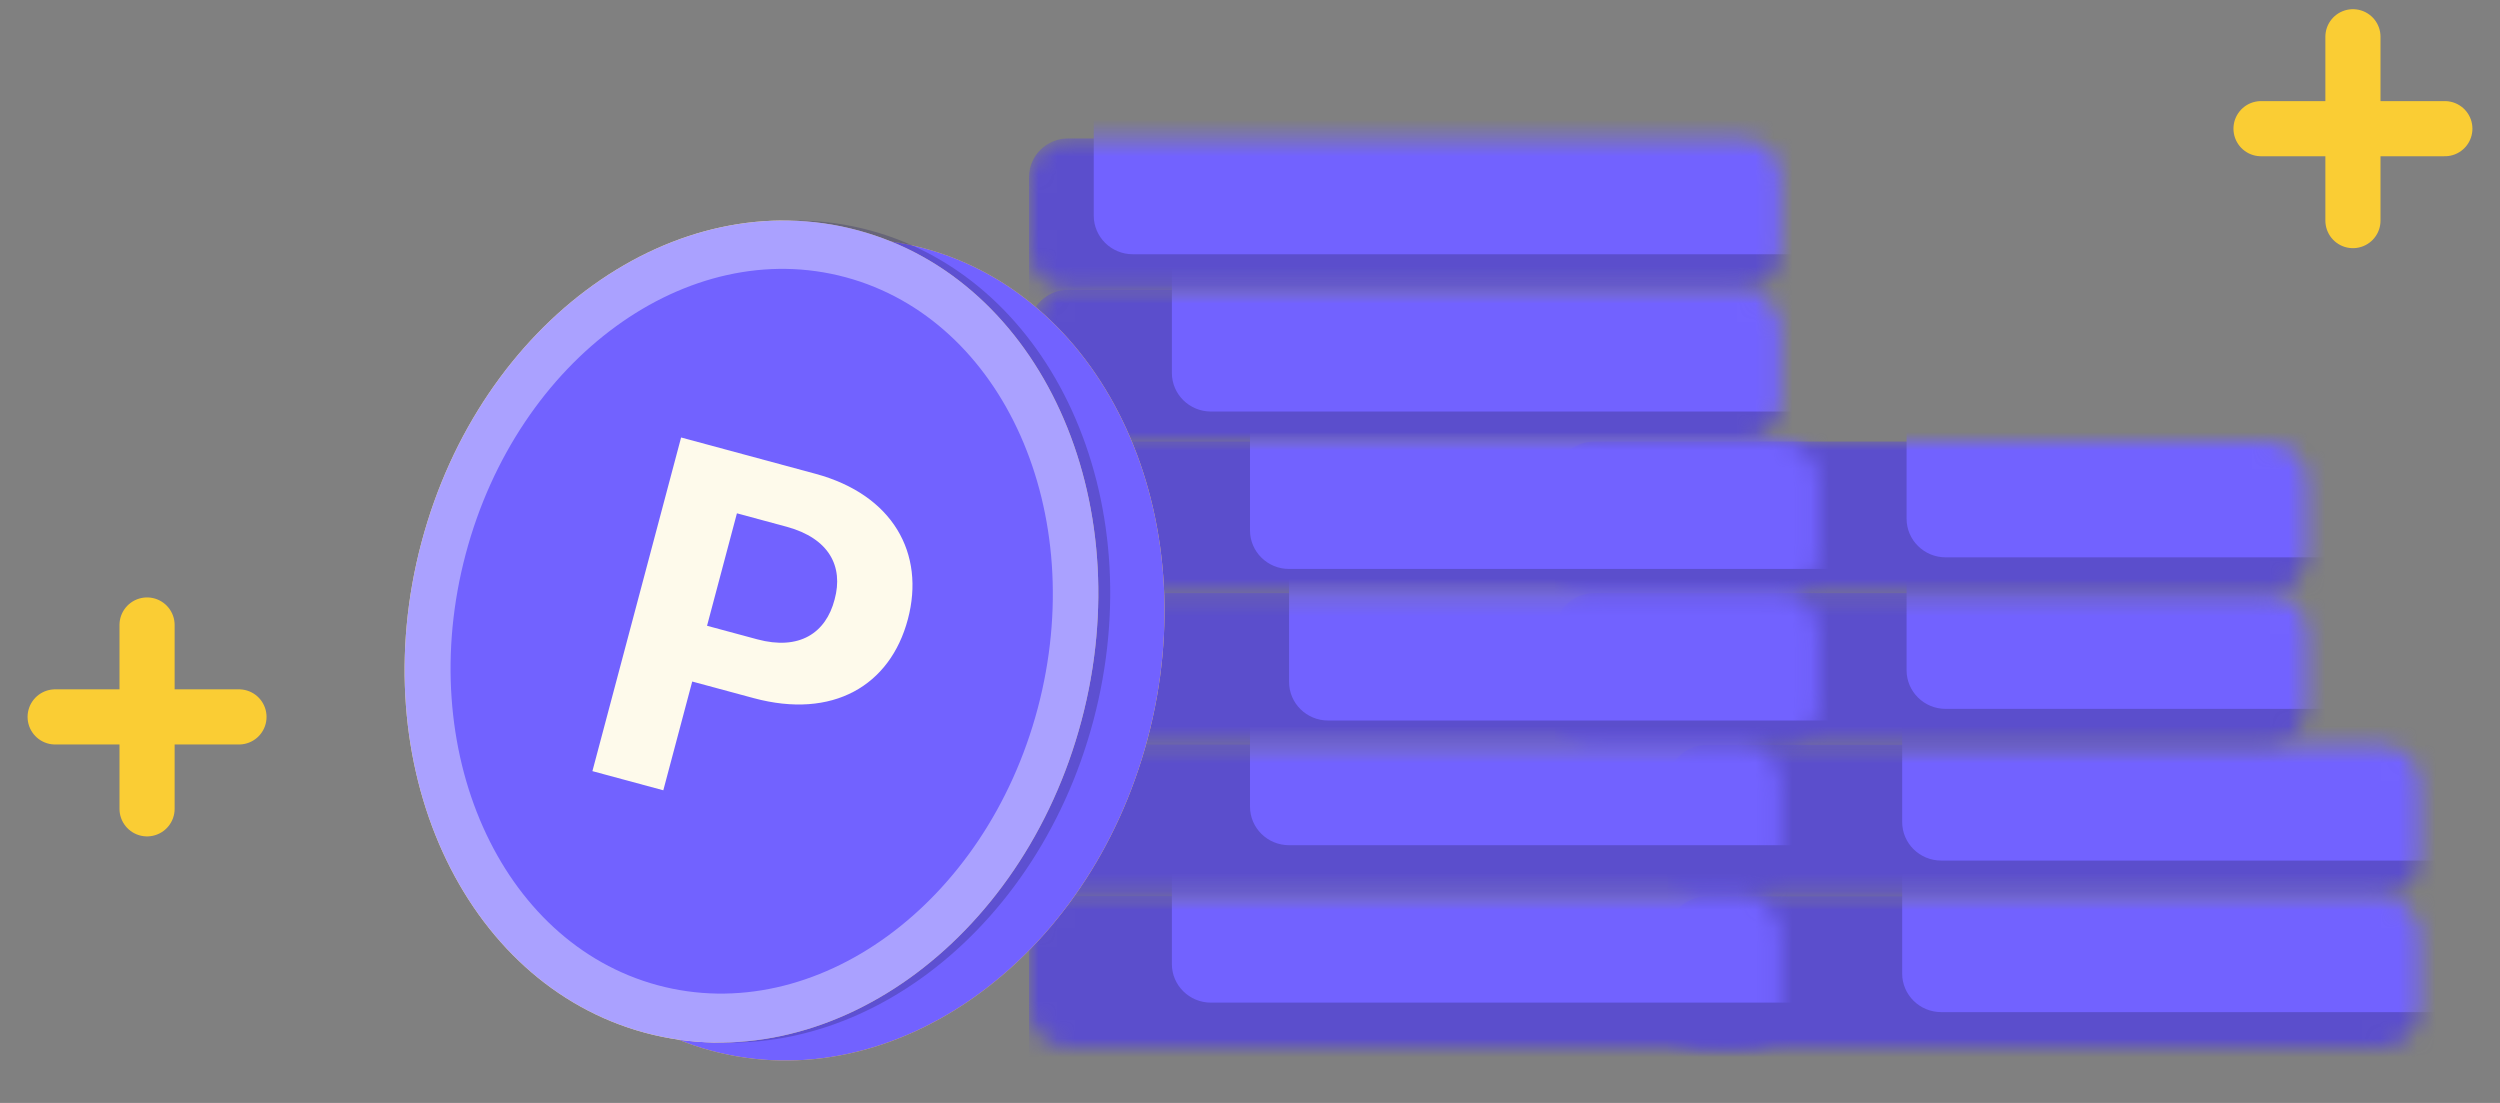 <svg width="136" height="60" viewBox="0 0 136 60" fill="none" xmlns="http://www.w3.org/2000/svg">
<rect x="0" y="0" width="136" height="60" fill="#808080" stroke="none"/>
<g id="Group 36779 1" clip-path="url(#clip0_3198_114806)">
<path id="Vector" d="M3 39H13" stroke="#FACD34" stroke-width="3" stroke-linecap="round"/>
<path id="Vector_2" d="M8 34V44" stroke="#FACD34" stroke-width="3" stroke-linecap="round"/>
<path id="Vector_3" d="M123 7H133" stroke="#FACD34" stroke-width="3" stroke-linecap="round"/>
<path id="Vector_4" d="M128 2V12" stroke="#FACD34" stroke-width="3" stroke-linecap="round"/>
<g id="Clip path group">
<mask id="mask0_3198_114806" style="mask-type:luminance" maskUnits="userSpaceOnUse" x="90" y="40" width="42" height="9">
<g id="clip0_3011_195985">
<path id="Vector_5" d="M129.494 40.516H92.853C91.679 40.516 90.728 41.456 90.728 42.616V46.661C90.728 47.821 91.679 48.761 92.853 48.761H129.494C130.668 48.761 131.619 47.821 131.619 46.661V42.616C131.619 41.456 130.668 40.516 129.494 40.516Z" fill="white"/>
</g>
</mask>
<g mask="url(#mask0_3198_114806)">
<g id="Group">
<path id="Vector_6" d="M90.728 42.616C90.728 41.456 91.679 40.516 92.853 40.516H135.353C136.526 40.516 137.478 41.456 137.478 42.616V51.016C137.478 52.175 136.526 53.116 135.353 53.116H92.853C91.679 53.116 90.728 52.175 90.728 51.016V42.616Z" fill="#5B4ECC"/>
<path id="Vector_7" d="M103.478 34.215H141.728V46.815H105.603C104.429 46.815 103.478 45.875 103.478 44.715V34.215Z" fill="#7262FF"/>
</g>
</g>
</g>
<g id="Clip path group_2">
<mask id="mask1_3198_114806" style="mask-type:luminance" maskUnits="userSpaceOnUse" x="84" y="32" width="42" height="9">
<g id="clip1_3011_195985">
<path id="Vector_8" d="M123.36 32.264H86.718C85.545 32.264 84.593 33.204 84.593 34.364V38.409C84.593 39.569 85.545 40.509 86.718 40.509H123.36C124.534 40.509 125.485 39.569 125.485 38.409V34.364C125.485 33.204 124.534 32.264 123.36 32.264Z" fill="white"/>
</g>
</mask>
<g mask="url(#mask1_3198_114806)">
<g id="Group_2">
<path id="Vector_9" d="M84.593 34.364C84.593 33.204 85.545 32.264 86.718 32.264H129.218C130.392 32.264 131.343 33.204 131.343 34.364V42.764C131.343 43.923 130.392 44.864 129.218 44.864H86.718C85.545 44.864 84.593 43.923 84.593 42.764V34.364Z" fill="#5B4ECC"/>
<path id="Vector_10" d="M103.718 25.963H141.968V38.563H105.843C104.67 38.563 103.718 37.623 103.718 36.463V25.963Z" fill="#7262FF"/>
</g>
</g>
</g>
<g id="Clip path group_3">
<mask id="mask2_3198_114806" style="mask-type:luminance" maskUnits="userSpaceOnUse" x="84" y="24" width="42" height="9">
<g id="clip2_3011_195985">
<path id="Vector_11" d="M123.36 24.02H86.718C85.545 24.02 84.593 24.96 84.593 26.119V30.165C84.593 31.325 85.545 32.265 86.718 32.265H123.36C124.534 32.265 125.485 31.325 125.485 30.165V26.119C125.485 24.96 124.534 24.02 123.36 24.02Z" fill="white"/>
</g>
</mask>
<g mask="url(#mask2_3198_114806)">
<g id="Group_3">
<path id="Vector_12" d="M84.593 26.119C84.593 24.96 85.545 24.02 86.718 24.02H129.218C130.392 24.02 131.343 24.96 131.343 26.119V34.52C131.343 35.679 130.392 36.62 129.218 36.62H86.718C85.545 36.62 84.593 35.679 84.593 34.52V26.119Z" fill="#5B4ECC"/>
<path id="Vector_13" d="M103.718 17.719H141.968V30.319H105.843C104.67 30.319 103.718 29.378 103.718 28.219V17.719Z" fill="#7262FF"/>
</g>
</g>
</g>
<g id="Clip path group_4">
<mask id="mask3_3198_114806" style="mask-type:luminance" maskUnits="userSpaceOnUse" x="90" y="48" width="42" height="10">
<g id="clip3_3011_195985">
<path id="Vector_14" d="M129.494 48.76H92.853C91.679 48.76 90.728 49.7 90.728 50.86V54.905C90.728 56.065 91.679 57.005 92.853 57.005H129.494C130.668 57.005 131.619 56.065 131.619 54.905V50.86C131.619 49.7 130.668 48.76 129.494 48.76Z" fill="white"/>
</g>
</mask>
<g mask="url(#mask3_3198_114806)">
<g id="Group_4">
<path id="Vector_15" d="M90.728 50.86C90.728 49.7 91.679 48.76 92.853 48.76H135.353C136.526 48.76 137.478 49.7 137.478 50.86V59.26C137.478 60.42 136.526 61.36 135.353 61.36H92.853C91.679 61.36 90.728 60.42 90.728 59.26V50.86Z" fill="#5B4ECC"/>
<path id="Vector_16" d="M103.478 42.459H141.728V55.059H105.603C104.429 55.059 103.478 54.119 103.478 52.959V42.459Z" fill="#7262FF"/>
</g>
</g>
</g>
<g id="Clip path group_5">
<mask id="mask4_3198_114806" style="mask-type:luminance" maskUnits="userSpaceOnUse" x="55" y="7" width="42" height="9">
<g id="clip4_3011_195985">
<path id="Vector_17" d="M94.747 7.531H58.105C56.932 7.531 55.98 8.471 55.98 9.631V13.677C55.98 14.836 56.932 15.777 58.105 15.777H94.747C95.921 15.777 96.872 14.836 96.872 13.677V9.631C96.872 8.471 95.921 7.531 94.747 7.531Z" fill="white"/>
</g>
</mask>
<g mask="url(#mask4_3198_114806)">
<g id="Group_5">
<path id="Vector_18" d="M55.98 9.631C55.98 8.471 56.932 7.531 58.105 7.531H100.605C101.779 7.531 102.73 8.471 102.73 9.631V18.031C102.73 19.191 101.779 20.131 100.605 20.131H58.105C56.932 20.131 55.98 19.191 55.98 18.031V9.631Z" fill="#5B4ECC"/>
<path id="Vector_19" d="M59.5 1.23H97.75V13.831H61.625C60.451 13.831 59.5 12.89 59.5 11.73V1.23Z" fill="#7262FF"/>
</g>
</g>
</g>
<g id="Clip path group_6">
<mask id="mask5_3198_114806" style="mask-type:luminance" maskUnits="userSpaceOnUse" x="55" y="15" width="42" height="10">
<g id="clip5_3011_195985">
<path id="Vector_20" d="M94.747 15.775H58.105C56.932 15.775 55.98 16.716 55.98 17.875V21.921C55.98 23.081 56.932 24.021 58.105 24.021H94.747C95.921 24.021 96.872 23.081 96.872 21.921V17.875C96.872 16.716 95.921 15.775 94.747 15.775Z" fill="white"/>
</g>
</mask>
<g mask="url(#mask5_3198_114806)">
<g id="Group_6">
<path id="Vector_21" d="M55.98 17.868C55.98 16.708 56.932 15.768 58.105 15.768H100.605C101.779 15.768 102.73 16.708 102.73 17.868V26.268C102.73 27.427 101.779 28.368 100.605 28.368H58.105C56.932 28.368 55.98 27.427 55.98 26.268V17.868Z" fill="#5B4ECC"/>
<path id="Vector_22" d="M63.75 9.787H102V22.387H65.875C64.701 22.387 63.75 21.447 63.75 20.287V9.787Z" fill="#7262FF"/>
</g>
</g>
</g>
<g id="Clip path group_7">
<mask id="mask6_3198_114806" style="mask-type:luminance" maskUnits="userSpaceOnUse" x="58" y="24" width="41" height="9">
<g id="clip6_3011_195985">
<path id="Vector_23" d="M96.789 24.027H60.148C58.974 24.027 58.023 24.968 58.023 26.127V30.173C58.023 31.332 58.974 32.273 60.148 32.273H96.789C97.963 32.273 98.914 31.332 98.914 30.173V26.127C98.914 24.968 97.963 24.027 96.789 24.027Z" fill="white"/>
</g>
</mask>
<g mask="url(#mask6_3198_114806)">
<g id="Group_7">
<path id="Vector_24" d="M58.023 26.119C58.023 24.96 58.974 24.02 60.148 24.02H102.647C103.821 24.02 104.772 24.96 104.772 26.119V34.52C104.772 35.679 103.821 36.62 102.647 36.62H60.148C58.974 36.62 58.023 35.679 58.023 34.52V26.119Z" fill="#5B4ECC"/>
<path id="Vector_25" d="M68 18.352H106.25V30.951H70.125C68.951 30.951 68 30.011 68 28.852V18.352Z" fill="#7262FF"/>
</g>
</g>
</g>
<g id="Clip path group_8">
<mask id="mask7_3198_114806" style="mask-type:luminance" maskUnits="userSpaceOnUse" x="58" y="32" width="41" height="9">
<g id="clip7_3011_195985">
<path id="Vector_26" d="M96.789 32.272H60.148C58.974 32.272 58.023 33.212 58.023 34.371V38.417C58.023 39.577 58.974 40.517 60.148 40.517H96.789C97.963 40.517 98.914 39.577 98.914 38.417V34.371C98.914 33.212 97.963 32.272 96.789 32.272Z" fill="white"/>
</g>
</mask>
<g mask="url(#mask7_3198_114806)">
<g id="Group_8">
<path id="Vector_27" d="M58.023 34.364C58.023 33.204 58.974 32.264 60.148 32.264H102.647C103.821 32.264 104.772 33.204 104.772 34.364V42.764C104.772 43.923 103.821 44.864 102.647 44.864H60.148C58.974 44.864 58.023 43.923 58.023 42.764V34.364Z" fill="#5B4ECC"/>
<path id="Vector_28" d="M70.125 26.596H108.375V39.196H72.25C71.076 39.196 70.125 38.255 70.125 37.096V26.596Z" fill="#7262FF"/>
</g>
</g>
</g>
<g id="Clip path group_9">
<mask id="mask8_3198_114806" style="mask-type:luminance" maskUnits="userSpaceOnUse" x="55" y="40" width="42" height="9">
<g id="clip8_3011_195985">
<path id="Vector_29" d="M94.747 40.516H58.105C56.932 40.516 55.98 41.456 55.98 42.616V46.661C55.98 47.821 56.932 48.761 58.105 48.761H94.747C95.921 48.761 96.872 47.821 96.872 46.661V42.616C96.872 41.456 95.921 40.516 94.747 40.516Z" fill="white"/>
</g>
</mask>
<g mask="url(#mask8_3198_114806)">
<g id="Group_9">
<path id="Vector_30" d="M55.98 42.608C55.98 41.448 56.932 40.508 58.105 40.508H100.605C101.779 40.508 102.73 41.448 102.73 42.608V51.008C102.73 52.168 101.779 53.108 100.605 53.108H58.105C56.932 53.108 55.98 52.168 55.98 51.008V42.608Z" fill="#5B4ECC"/>
<path id="Vector_31" d="M68 33.379H106.25V45.979H70.125C68.951 45.979 68 45.039 68 43.879V33.379Z" fill="#7262FF"/>
</g>
</g>
</g>
<g id="Clip path group_10">
<mask id="mask9_3198_114806" style="mask-type:luminance" maskUnits="userSpaceOnUse" x="55" y="48" width="42" height="9">
<g id="clip9_3011_195985">
<path id="Vector_32" d="M94.747 48.752H58.105C56.932 48.752 55.98 49.692 55.98 50.852V54.897C55.98 56.057 56.932 56.997 58.105 56.997H94.747C95.921 56.997 96.872 56.057 96.872 54.897V50.852C96.872 49.692 95.921 48.752 94.747 48.752Z" fill="white"/>
</g>
</mask>
<g mask="url(#mask9_3198_114806)">
<g id="Group_10">
<path id="Vector_33" d="M55.98 50.852C55.98 49.692 56.932 48.752 58.105 48.752H100.605C101.779 48.752 102.73 49.692 102.73 50.852V59.252C102.73 60.412 101.779 61.352 100.605 61.352H58.105C56.932 61.352 55.98 60.412 55.98 59.252V50.852Z" fill="#5B4ECC"/>
<path id="Vector_34" d="M63.75 41.943H102V54.543H65.875C64.701 54.543 63.75 53.603 63.75 52.443V41.943Z" fill="#7262FF"/>
</g>
</g>
</g>
<path id="Vector_35" d="M38.683 57.155C28.769 54.477 23.328 42.535 26.531 30.483C29.734 18.43 40.368 10.831 50.282 13.51C60.196 16.188 65.636 28.13 62.433 40.182C59.23 52.235 48.597 59.834 38.683 57.155Z" fill="#FACD34"/>
<path id="Vector_36" d="M38.683 57.155C28.769 54.477 23.328 42.535 26.531 30.483C29.734 18.43 40.368 10.831 50.282 13.51C60.196 16.188 65.636 28.13 62.433 40.182C59.23 52.235 48.597 59.834 38.683 57.155Z" fill="#7262FF"/>
<path id="Vector_37" d="M35.08 56.179C25.166 53.5 19.726 41.558 22.929 29.506C26.132 17.454 36.765 9.855 46.679 12.533C56.593 15.211 62.033 27.153 58.831 39.206C55.628 51.258 44.994 58.857 35.08 56.179Z" fill="#FCE185"/>
<path id="Vector_38" opacity="0.3" d="M35.728 56.179C25.814 53.5 20.373 41.558 23.576 29.506C26.779 17.454 37.413 9.855 47.327 12.533C57.24 15.211 62.681 27.153 59.478 39.206C56.275 51.258 45.642 58.857 35.728 56.179Z" fill="#2E2766"/>
<path id="Vector_39" d="M35.08 56.179C25.166 53.5 19.726 41.558 22.929 29.506C26.132 17.454 36.765 9.855 46.679 12.533C56.593 15.211 62.033 27.153 58.831 39.206C55.628 51.258 44.994 58.857 35.08 56.179Z" fill="#AAA1FF"/>
<path id="Vector_40" d="M35.775 53.595C27.183 51.273 22.509 40.771 25.335 30.136C28.161 19.502 37.417 12.763 46.01 15.084C54.602 17.405 59.276 27.908 56.45 38.542C53.624 49.177 44.367 55.916 35.775 53.595Z" fill="#7262FF"/>
<path id="Vector_41" d="M32.227 41.95L37.052 23.799L44.355 25.772C48.584 26.914 50.338 30.115 49.388 33.688C48.425 37.311 45.294 39.138 40.999 37.978L37.657 37.075L36.084 42.992L32.227 41.95ZM38.463 34.042L41.189 34.778C43.477 35.396 44.929 34.445 45.403 32.611C45.895 30.81 45.1 29.291 42.815 28.661L40.089 27.924L38.463 34.042Z" fill="#FEFAEB"/>
</g>
<defs>
<clipPath id="clip0_3198_114806">
<rect width="136" height="63" fill="white" transform="translate(0 -1)"/>
</clipPath>
</defs>
</svg>
